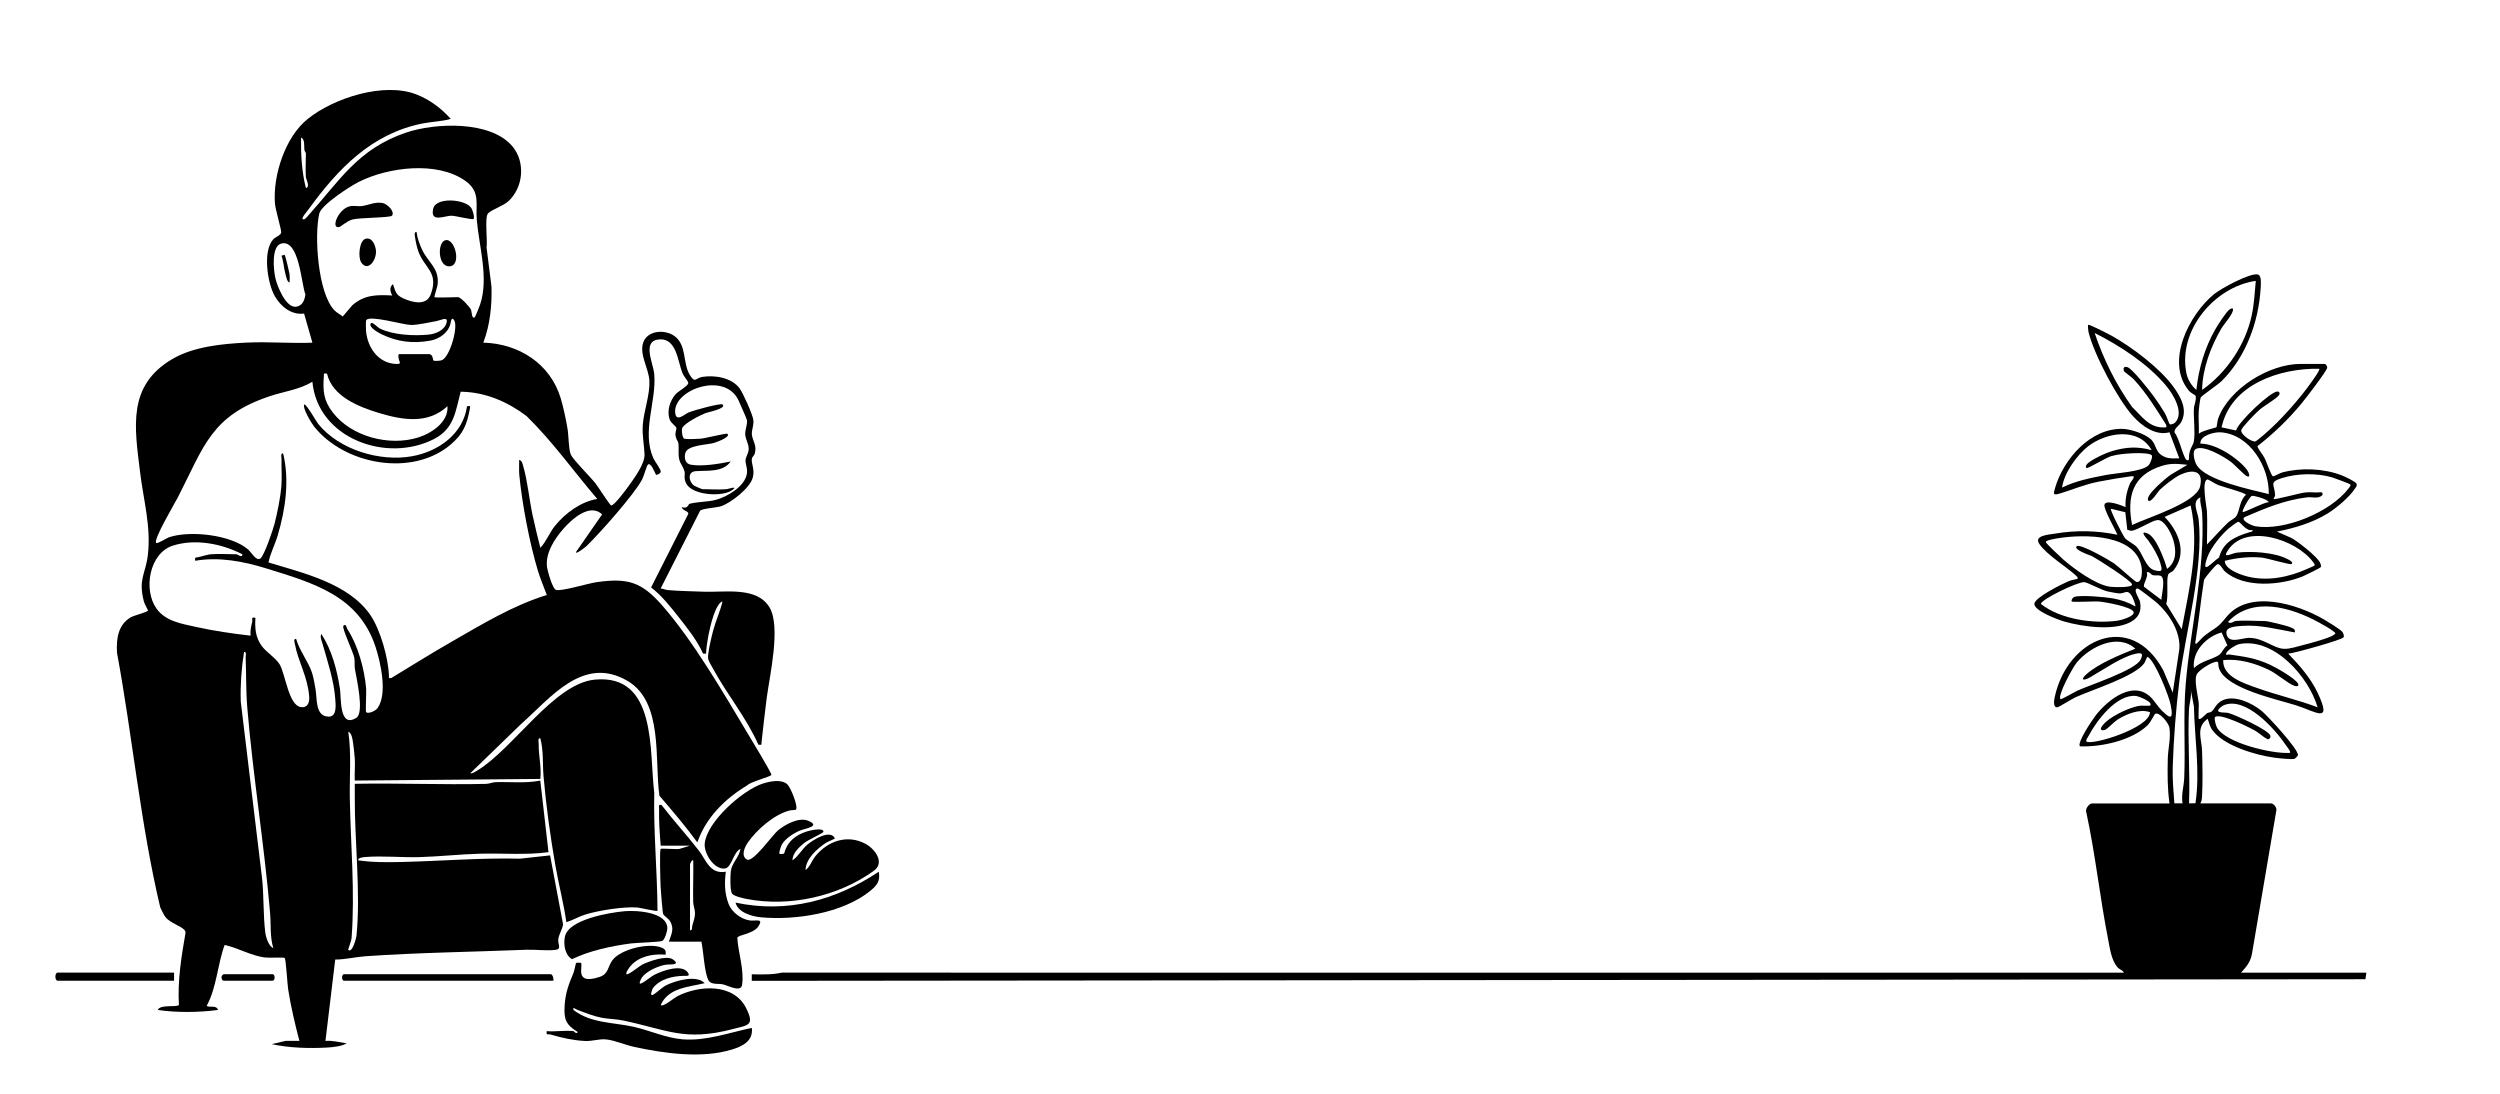 <?xml version="1.0" encoding="UTF-8"?>
<svg id="Ebene_1" xmlns="http://www.w3.org/2000/svg" version="1.1" viewBox="0 0 1536 672">
  <!-- Generator: Adobe Illustrator 30.0.0, SVG Export Plug-In . SVG Version: 2.1.1 Build 114)  -->
  <path d="M446.44,300.56c.79-.07,7.35-2.36,3.51.51-5.97,4.45-24.33,3.28-28.21-3.79-1.98-3.6-.59-5.58-1.22-7.73-1.49-5.04-3.82-4.62-3.59-12.49s-.85-4.51-1.83-9.2c-.46-2.18.61-3.69.49-4.84-.11-1.08-3.46-3.13-4.2-5.39-1.73-5.28.19-11.35,3.7-15.41,1.72-1.99,8.04-5.26,7.77-6.99-.23-1.41-2.64-3.83-3.42-5.65-2.99-7.01-3.57-21.54-13.98-21.08-11.52.51-4.03,14.51-3.47,21.53,1.35,16.95-7.86,35.07-.55,51.55.86,1.95,4.83,6.85,4.5,8.44-.19.87-2.52,2.14-2.97,1.55-.26-.33-3.19-8.18-5-6-.73.88-2.41,7.03-3.47,9.04-4.81,9.18-26.06,33.07-34.12,40.88-.74.71-7.1,5.67-6.42,3.58l15.97-23.01c-7.49-7.26-18.8,3.05-23.96,9.02s-10.81,14.49-9.93,22.9c.27,2.57,3.36,13.74,5.56,14.45,3.25,1.06,19.83-4.04,24.96-4.76,19.31-2.73,27.71-.09,40.38,14.41,19.29,22.07,37.6,53.78,52.82,79.18,1.91,3.19,14.19,23.38,14.18,24.81,0,.98-12.89,4.28-14.66,6.32-13.62,8.17-25.58,19.83-30.82,35.18-7.28-9.97-15.29-19.32-23.32-28.68-3.08-21.81,2.54-57.51-19.5-70.5-27.33-16.1-47.42,10.49-65.7,26.66l-30.98,30.01c1.01.53,3.38-1.11,4.32-1.68,22.19-13.39,47.01-53.42,72.18-55.82,38.48-3.66,33.34,44.5,36.52,69.5-.52,24.29,1.87,48.31,1.99,72.51-.56.6-10.42-1.86-12.49-2.01-8.36-.62-23.62,1.79-31.73,4.29-4.29,1.32-7.61,3.49-11.78,4.72-1.64-11.61-4.71-23.15-6.73-34.77-3.14-18.02-5.69-36.55-7.28-54.72-.68-7.73.12-15.66-2-23.51-1.73-.24-.97,2.29-.99,3.49-.14,7.17,1.81,14.24,1,21.51l-114.01,1c-.22-4.46.31-9.06.02-13.52-.18-2.72-.69-7.21-1.1-9.9-.3-1.99-.77-5.82-2.9-6.59,2.02,13.56.68,27.74.95,41.55.53,27.74,3.2,57.21,1.09,85-.19,2.48-2.31,7.18-2.04,7.45,2.35,2.39,4.88-7.1,5.02-8.48,2.71-26.54-1.24-59.12-1.03-86v-7.52c26.82-.51,53.74.68,80.56.05,2.18-.05,4.04-1,5.94-1.06,9.17-.28,18.49.85,27.48-.97l5.04,43.99c-14.09,1.89-28.36.53-42.55.95-12.14.36-24.77,1.76-36.91,2.09-10.73.3-22.55-.91-33.07-.07-1.15.09-4.47.34-4.48,2.01,8.71,1.33,17.69,1.25,26.54,1.05,24.25-.55,48.59-2.62,72.96-2.04l18.49-2.02,7.98,42.4c-.44,3.01-2.66,6.29-2.96,9.19-.32,3.16,2.21,5.86-1.51,6.42-5.07.78-12.5-.25-18.03-.03-32.54,1.32-66.66,1.72-99,4-5.95.42-12.43,2.04-18.49,2.01l-6.01,50c4.4-.34,8.7.82,13,1.49-2.73,1.78-8.21,2.35-11.45,2.55-11.11.68-23.75.32-34.54-2.06l8.48-2h8.51c-2.68-10.22-5.26-21.15-6.9-31.59-.48-3.05-1.35-18.4-2.13-19.37-.38-.48-9.76.04-12.22-.28-8.59-1.12-16.48-5.92-24.68-7.7-4.49,12.17-4.75,25.84-11.06,37.45,2.07,1.28,5.91-.8,6.99,2.49-11.91,1.54-25.13,1.73-37,0,1.4-3.57,11.09-1.51,12.97-3.02-.89-15.04,1.52-29.72,4.07-44.46-.01-.89-.41-1.44-1.03-2.03-2.18-2.1-8.35-4.13-11.04-7.22-1.33-1.52-2.45-4.42-3.47-6.27-12.17-51.37-16.96-104.47-26.56-156.44-.52-8.3.56-17.16,8.34-21.75,2.18-1.29,10.64-3.27,10.69-4.29.01-.3-2.07-3.78-2.51-5.47-3.62-13.92,1.08-16.96,2.44-28.62,2.03-17.43-2.72-33.72-4.81-51.01-3.31-27.38-7.94-52.9,19.59-69.21,13.19-7.81,30.67-9.48,45.76-10.24,13.3-.67,27.19.6,40.54.04l-5.1-17.89c-7.71,1.06-14.24-4.23-17.93-10.57-4.59-7.92-7.65-27.8-1-35.06,1.23-1.35,4.54-2.42,4.86-4.09.28-1.47-3.55-14.16-3.84-17.88-1.32-17.3,6.29-40.82,20.09-51.93,16.17-13.03,47.08-22.87,66.91-15.07,8.15,3.21,15.19,8.48,21.01,14.99-5.62,1.65-11.43,1.65-17.2,2.8-31.53,6.25-52.13,27.96-70.19,52.81-.73,1.01-4.36,5.13-3.6,5.89,1.03,1.03,2.77-1.36,3.42-2.08,19.37-21.49,30.41-40.87,60.04-50.96,18.01-6.14,52.25-7.54,65.53,8.55,7.99,9.69,6.62,24.93-2.47,33.5-3.11,2.93-10.06,5.09-12.53,7.47-2.34,2.25-.28,16.9-.99,21.03l3.02,23.98c.35,11.64-.86,23.59-5.01,34.5,21.69.57,41.05,12.82,47.5,34,1.77,5.82,3.16,12.75,4.22,18.78.76,4.31.63,12.67,2.03,15.97,1.31,3.08,12.16,13.88,15.22,17.78,1.58,2.01,8.74,13.29,9.55,13.48,1.78.43,9.8-10.55,11.3-12.67,3.35-4.73,9.47-13.01,9.23-18.8-.24-5.93-1.54-11.51-1.07-18.04.63-8.62,4.5-18.57,4.06-27.03-.41-7.8-6.41-16.31-3.74-23.67s13.25-8.15,19.2-3.8c7.55,5.53,4.96,16.44,9.29,23.71,3.38,5.67,3.63,1.97,7.74,1.33,7.72-1.2,17.95.41,22.91,7.02,2.07,2.76,8.17,16.32,8.47,19.55.34,3.54-1.15,6.05-.91,8.79.34,3.89,3.3,6.7,1.76,11.87-.31,1.06-1.66,1.86-1.8,3.26-.31,3.19,1.96,6.34.56,11.51-1.71,6.29-13.39,15.48-19.52,17.48-2.9.95-11.41,1.32-12.79,2.72l-24.23,47.76c1.53.21,2.9.89,4.47,1.03,6.81.61,15.11.71,22.01.99,12.85.51,32.61-3.36,40.37,9.63,7.13,11.92.08,41.94-1.76,55.96-1.17,8.92-2.08,17.96-3.13,26.89-.21,1.8.49,1.67-1.95,1.51-7.34-16.59-19.24-30.81-27.83-46.68-.87-1.6-2.7-4.5-3.02-6.04-.58-2.78,2.17-13.99,3.1-17.5,1.61-6.07,4.29-11.69,5.72-17.77-1.25.28-2.17,1.63-2.83,2.66-3.73,5.77-6.69,20.78-7.19,27.82-.13,1.9.36,1.64-1.96,1.52-3.46-7.86-9.63-15.67-15.03-22.48-5.21-6.56-10.21-12.98-16.87-18.15l22.78-45.04c.64-2-3.47-1.77-3.89-4.33,3.55,1.43,4.03-1.8,4.69-1.98,4.8-1.35,11.08-1.06,16.35-2.49,6.94-1.88,17.77-8.28,18.92-16.08.5-3.4-.84-5.54-.84-7.98,0-2.11,1.84-4.4,1.94-7,.13-3.37-1.93-5.87-2.11-9s1.43-5.87,1.05-8.92c-.08-.65-4.39-10.38-5.11-11.95-8.46-18.45-41.05-6.5-38.92,7.88.8,5.4,5.7.42,8.34-.69s19.49-5.81,20.69-4.8c2.83,2.38-9.32,4.85-10.27,5.22-3.22,1.26-13.66,6.4-14.57,9.47-.42,1.42.14,6.15,1.48,6.36,2.32.36,7.34.15,9.88-.04,2.89-.22,15.86-3.56,16.48-3.01,2.35,2.08-7.65,5.47-8.75,5.75-4.02,1.02-15.66,1.25-17.07,5.93-.92,3.05-.16,6.73,3.34,7.31,7.34,1.22,17.21-.54,24.49-1.98-4.82,6.84-14.34,5.38-21.55,5.95-5.42.43-4.05,6.86-.84,8.94.53.35,4.63,2.11,4.89,2.11,4.77,0,10.39.44,15,0ZM187.94,109.06c-.34-4.78,0-10.13,0-15,0-.24-.81-1.12-.93-2.07-.27-2.11.47-6.59-2.06-7.43-.11,10.44.43,20.91,3,30.99,2.84-.63.05-5.63,0-6.5ZM266.94,182.56c.52.5,12.31,0,14.5,0,1.6,0,7.35,6.11,8.05,7.96.26.68.5,6.63,2.44,4.04.29-.38,2.7-6.41,3.05-7.46,5.41-16.27-.6-35.37-2.05-52.03-.84-9.63,2.48-17.2-7.04-23.96-17.28-12.27-47.18-8.48-65.32.57-5.38,2.68-23.16,14.14-24.42,19.58-3.16,13.67-.84,48.79,9.26,59.34,1.49,1.55,3.52,2.48,5.14,3.87l5.9-6.91c7.43-6.5,15.05-6.55,24.5-6.01-1.18-2.35-1.93-5.03.5-6.99,1.53,4.55,1.71,6.65,6.26,8.72,5.76,2.64,14.31,4.78,16.98-2.49,5.06-13.82-4.16-16.05-7.78-26.69-.78-2.31-1.54-5.73-1.86-8.15-.14-1.08-.86-3.64.9-3.4.4,3.53,1.7,7.13,3.15,10.35,3.87,8.58,10.97,11.75,9.76,22.06-.16,1.34-2.22,7.29-1.9,7.59ZM172.63,149.7c-5.97,1.73-4.56,16.28-3.45,21.12s6.47,18.79,13.03,17.6c3.73-.67,5.01-4.19,5.43-7.55-2.55-6.33-3.75-34.43-15.01-31.17ZM244.94,217.56h18.5c2.91,0,2.32,3.92,3.03,4.05,1.14.22,3.63.09,4.78-.24,5.03-1.46,10.64-20.92,7.67-24.81-1.34-1.75-1.76.17-1.98,1.48-1.03,6.09-6.84,10.27-12.73,11.29-10.63,1.84-19.87.77-29.65-3.9-1.34-.64-8.81-4.55-6.62-6.87.9-.96,4.05,2.59,5.28,3.21,8.15,4.08,21.2,4.73,30.23,3.8,4.53-.46,10.29-2.95,11.05-7.97.49-3.22-4.11-.7-6.35-.32-4.44.75-11.59,2.47-15.73,2.37-4.98-.13-25.17-6.17-27.38-2.97-.37.53-.25,5.18-.16,6.43.75,10.21,7.5,20.17,18.51,20.49,4.71.14.57-1.67,1.53-6.04ZM200.93,229.56c-2.33-.11-1.82-.37-1.96,1.52-.65,8.95-.27,14.87,5.54,22.4,11.43,14.81,34.55,20.81,52.22,15.38,8.35-2.57,18.95-9.52,18.19-19.3-11.84,11.13-27.43,8.59-41.76,4.27-12.65-3.81-28.99-10.17-32.24-24.27ZM283.04,240.67c-3.23,12.27-3.98,22.69-16.41,29.08-29.06,14.94-71.43-.32-74.7-35.19-7.91,4.77-17.14,5.9-25.76,8.73-36.48,11.99-40.78,30.89-56.83,62.17-1.83,3.56-15.27,26.11-13.39,28.1.73.77,6.49-3.02,7.98-3.51,12.82-4.24,37.86-1.57,48.5,7.53,1.84,1.57,4.96,7.38,7.54,5.56,2.39-1.69,7.75-17.67,8.71-21.35,1.65-6.38,3.66-16.34,4.18-22.82.44-5.5-.01-11.34.1-16.91.02-1.2-.74-3.73.99-3.49,4,16.43,1.47,34.15-3.27,50.22-1.69,5.72-4.58,11.06-5.72,16.77,21.26,6.49,49.02,12.8,62.43,32.08,6.25,8.99,11.19,26.55,11.57,37.44.05,1.53-.37,1.69,1.49,1.47,12.22-7.43,24.43-15.05,36.83-22.17,18.84-10.82,37.88-22.42,58.69-28.82-1.88-4.99-3.95-9.86-5.51-14.99-5.11-16.86-9.68-41.06-11.39-58.61-.31-3.12-.01-6.28-.09-9.4,1.81.41,2.08,2.48,2.52,3.97,2.65,8.97,3.7,20.72,5.77,30.23,1.44,6.62,3.06,13.24,4.71,19.8,3.66-3.76,5.57-9.25,9-13.49,6.35-7.82,15.88-14.86,25.99-16.52-14.52-16.96-27.51-35.38-43.51-50.98-11.75-8.84-25.45-14.74-40.38-14.9ZM129.44,340.56c4.9-.46,10.92,0,16,0,.46,0,3.44,2.55,3.5,0-12.61-6.52-28.94-9.74-42.79-5.31-14.35,4.59-18.28,26.96-10.03,38.63,5.58,7.9,15.82,9.42,24.63,11.37,10.9,2.42,22.18,4.04,33.2,5.3-.31-2.93.38-5.72,1-8.54.38-1.73-1.04-2.94,1.99-2.46-.43,6.41.04,12.23,4,17.5,2.77,3.69,8.61,7.33,10.87,11.13,3.54,5.98,5.49,24.92,12.86,26.22,4.27.75,5.58-2.64,5.31-6.35-.91-12.41-6.87-21.63-8.78-32.26-.19-1.07-1.07-3.47.75-3.25,1.99,7.18,7.46,13.83,9.74,20.76.98,2.96,1.54,6.72,2.14,9.86,1.12,5.81-.36,16.75,7.8,17.14,5.56.27,4.64-7.2,4.33-11.27-.84-11.09-4.74-22.68-7.72-33.28-.48-1.7-1.81-4.68-.79-6.21,6.48,9.85,9.59,22.02,11.41,33.59.88,5.59-.59,24.58,10.09,17.89,5.01-3.14.06-24.37-.9-30.08-.35-2.13.03-4.36-.34-6.66-.58-3.54-7.81-18.49-6.75-19.75,1.62-1.92,2.13,1.51,2.45,2,6.54,9.8,10.54,24.73,11.55,36.49.21,2.44-.49,13.97,0,14.51,1.14,1.27,5.72-.65,7.02-2.48,6.23-8.75,1.9-28.13-1.29-37.76-10.37-31.31-38.08-39.07-66.97-48.03-14.09-4.37-29.06-7.24-43.77-4.73-.43-2.6.39-1.79,2.18-2.27s5.91-1.59,7.32-1.73ZM167.93,582.56c-2.17-7.19-1.38-14.39-1.98-21.51-3.57-42.12-10.46-83.97-14-126-.91-10.77-.59-20.32-1.02-30.99-.05-1.22.76-3.72-.99-3.49-1.62,10.09-2.33,20.27-2.02,30.51l13.03,107.97c1.25,10.97.67,23.15,2.05,33.95.37,2.87,2.09,8.34,4.93,9.57Z"/>
  <path d="M1332.94,493.56c-1.31-9.04-1.27-18.37-1.05-27.55.15-6,1.96-12.44,1-18.91-.42-2.84-6.32-10.15-8.86-8.45-.35.23-2.69,5.15-4.55,6.95-9.73,9.4-28.38,13.42-41.54,12.96-2.14-1.97,7.71-16.5,9.58-18.92,7.77-10.1,24.56-23.19,35.43-9.58,3.03,3.79,3.85,5.55,7.99,9.01,4.39,3.68,3.51-1.62,2.78-5.78-.93-5.31-9.77-27.66-14.28-29.72-.39-.18-1.36,3.02-2.04,3.96-5.91,8.17-31.92,16.21-42.15,20.85-2.17.98-10.19,5.97-10.9,6.12-3.12.68-2.35-4.17-1.97-5.99,7.56-36.02,46.78-53.76,66.75-16.64l5.8,13.69,4.02-26.48c1.05-10.56-5.93-21.63-13.52-28.5-1.35-1.22-11.24-8.97-11.99-9-3.44-.15,1.08,6.75,1.29,7.69,1.04,4.79.14,8.81-3.84,11.74-9.87,7.27-31.5,4.06-42.71.82-3.81-1.1-18.28-6.5-18.28-10.77,0-3.87,17.24-12.38,21.06-13.99s7.66-.6,4.47-3.5c-6.12-5.56-18.09-12.81-22.53-19.47-3.44-5.16,5.98-5.62,9.82-6.27,12.61-2.16,25.75-1.9,38.23.72-1.36-3.38-8.53-15.65-7.97-18.43.71-3.56,10.93.54,12.97,1.44-.31-5,.84-10.12,2.8-14.7.48-1.14,4.33-4.78.73-4.28-6.27.87-13.52,2.07-19.73,3.28-9.19,1.79-15.34,4.66-23.77,7.23-4.63,1.41-4.51.69-3.33-3.33,5.18-17.75,21.92-37.02,41.83-36.25,4.78.18,13.25,3.02,16.83,6.2,4.05,3.59,2.36,8.42,8.92,11.08,2.92,1.18,5.64.78,8.72.77l-6.03-15.99c-8.42,2.39-17.02-3.92-22.49-9.98-9.38-10.41-24.04-38.18-27.27-51.73-.22-.92-.47-4-.21-4.28.55-.59,13.02,5.89,14.68,6.82,12.31,6.9,29.52,19.86,37.74,31.26,4.53,6.27,8.85,14.03,4.78,21.63-1.34,2.5-4.59,3.85-4.08,6.57,2.65,2.59,5.41,15.67,7.38,16.72s1.36-1.63,1.46-2.51c.61-5.1,2.54-6.29,3.01-9,.94-5.48-.27-13.96.01-19.99.11-2.44,1.68-5.23,1.05-7.83-.14-.58-2.96-1.81-4.06-3.14-14.88-17.76.14-47,15.53-59.51,4.19-3.41,22.31-13.26,26.87-11.94,2.33.67,1.76,6.19,1.63,8.44-1.23,20.76-9.12,42.21-23.97,57.02-2.03,2.03-12.59,9.23-12.88,10.12-.38,1.17-1.05,6.26-1.17,7.83-.36,4.7.28,9.76.02,14.51,1.49-1.94,10.48-3.69,10.86-4.13.18-.21.56-3.98,1.08-5.42,6.72-18.29,31.31-33.45,50.54-33.45h15c.39,0,1.56,1.34,1.4,2.38-.33,2.14-13.46,19.16-15.91,22.11-8.01,9.67-17.09,18.35-26.98,26.07,1.02,2.72,3.17,4.8,4.51,7.43,1.07,2.11,4.05,10.79,5.03,11,.88.19,4.06-1.86,5.64-2.29,11.44-3.08,25.72-2.53,36.79,1.81,1.63.64,8.61,3.89,8.96,5.09.43,1.47-.31,1.94-.93,2.93-3.21,5.13-11.49,12.05-16.71,15.28-9.39,5.8-20.52,9.1-31.31,11.2l8.69,3.8c3.89,1.96,16.18,11.66,17.79,15.22.38.85.97,2.09.43,2.88-.35.51-9.43,4.97-10.92,5.58-13.59,5.6-36.22,7.45-47.94-3.04-1.41-1.26-2.89-4.79-4.51-4.42-1.08.25-7.77,8.27-8.31,9.71-1.97,12.56-3.17,25.21-5.24,37.77-.1.59-.27,1.64.5,1.5,1.92-1.72,3.51-3.86,5.58-5.42,6.91-5.21,7.11-3.88,12.92-11.08,13.88-17.23,43.61-7.96,59.69,1.33,2.24,1.3,10.14,6.12,11.38,7.61.75.9,1.49,2.67.9,3.52-1.15,1.66-29.65,9.61-33.97,10.05,7.07,7.34,13.79,14.96,18.19,24.3,9.05,19.2-1.27,11.24-13.42,7.42s-43.12-10.3-47.3-22.71c-1.06-3.16.85-5.09-3.52-3.56-2.88,1.01-8.36,4.45-10,6.99-2.13,3.3.68,13.58,1.06,18.04.15,1.78-.33,9.14,0,9.51.92,1.06,4.16-2.72,5.11-3.43.64-.47,1.93-.34,2.6-.85,2.13-1.62,2.97-5.42,7.27-7.22,7.39-3.11,17.54,1.78,23.5,6.52,3.74,2.97,23.14,24.04,22.45,27.36-.11.54-1.38,1.84-1.94,2.13-1.42.72-10.01-.28-12.4-.6-11.44-1.52-31.11-7.27-38.14-16.86-1.78-2.42-1.96-4.41-2.95-7.04-7.42,5.19-3.68,12.46-3.46,19.45.28,8.81.47,19.36,0,28.1-.09,1.73-.2,2.91-1.05,4.45h43.5c1.5,0,3.61,2.56,3.2,4.29l-14.95,87.96c-.91,5.19-3.4,8.03-6.75,11.75h77l-.56,4.01-991.45.99v-3.99c6.2,0,12.38.37,18.46-1.05l824.54.04c-.54-1.63-2.59-1.77-4.02-3.47-3.72-4.43-4.59-11.73-5.69-17.31-5.04-25.76-7.79-52.05-13.34-77.73-.93-2.12,1.82-5.48,3.55-5.48h47.5ZM1385.94,172.56c-25.53,3.72-48.11,30.7-42.55,57.06.77,3.66,3.19,7.53,6.06,9.94,1.38-13.13,5.13-25.86,11.68-37.31,1.48-2.58,6.73-10.85,8.8-12.2.85-.56,1.94-.98,2.02.02.22,2.82-5.39,8.75-7.18,11.82-6.53,11.17-11.56,24.67-11.81,37.68,15.02-10.45,26.73-27.93,30.53-45.96,1.44-6.84,1.84-14.08,2.46-21.04ZM1332.98,260.54c.49.56,2.58-.03,3.47-.97,5.75-6.03-1.35-17.5-5.52-22.49-11.36-13.61-28.3-24.56-43.98-32.51,5.44,16.2,13.08,31.57,23.01,45.49,5.83,5.53,10.45,12.84,19.48,12.53,1.54-.05,1.72.34,1.49-1.51-6.09-9.7-12.16-19.6-19.96-28.04-1.25-1.35-5.83-4.55-6-5-.75-2.02.17-3.23,2.35-2.36,3.13,1.26,13.53,14.5,16.03,17.97,2.28,3.18,4.79,6.86,6.77,10.23.87,1.47,2.55,6.3,2.86,6.66ZM1424.94,226.57c-24.13-.47-54.32,9.55-60,35.99l8.9,1.93c1.34-5.32,21.86-24.61,25.59-23.93,1.15.21,1.65,1.28.54,2.52-2.36,2.61-8.84,6.11-12.04,8.96-2.1,1.87-10.26,10.18-10.87,12.18-.77,2.52,6.84,7.91,8.86,6.89.79-.4,4.03-3.16,5.05-4.02,9.98-8.46,22.36-22.42,29.8-33.2.74-1.07,4.88-6.69,4.17-7.32ZM1393.93,303.56c.42-16.66-11.73-36.79-29.63-37.95-3.78-.24-12.89,1.98-12.37,6.95,9.42-.07,22.84,8.73,28.53,15.97,1.2,1.52,2.64,5.26-.02,4.03-1.7-.78-7.67-7.27-10.02-8.98-4.08-2.98-16.9-10.66-21.55-7.57-2.14,1.42-.56,7.45.63,9.49,5.72,9.84,33.62,15.33,44.43,18.06ZM1321.94,276.56c-7.89-14.17-27.62-11.08-38.92-2.41-6.98,5.35-14.99,16.69-16.07,25.42,8.38-4.17,17.66-5.93,26.79-7.71,6.4-1.25,21.78-1.93,26.17-5.83,1.3-1.16,2.96-5.68,2.01-6.43-2.78-2.19-19.74-.99-23.97.47-2.53.09-15.33,8.18-16,7.5-.97-.99.03-2.35,1.23-3.27,3.67-2.82,10.29-5.93,14.75-7.23,8.37-2.45,15.55-2.89,24.01-.5ZM1343.94,285.57c-5.97-.57-9.93-1.15-15.8.69-18,5.64-21.51,18.84-18.19,36.3,8.98-4.36,39.47-13.56,41.79-23.7s-4.86-10.58-12.17-7.18c-3.51,1.63-9.82,6.58-12.67,9.33-.95.92-5.39,8.21-6.95,6.54-2.62-2.8,11.4-14.3,13.67-15.83l10.33-6.16ZM1443.94,297.57c-.46-.39-9.8-3.92-11.19-4.31-9.58-2.74-21.56-2.46-31.04.57-7.87,2.51-4.16,4-3.89,10.27.04,1-1.15,2.21-.87,2.46.74.66,16.17-3.71,19.49-4,2.17-.19,4.81-.09,7.02.01,1.55.07,3.96-.95,3.49,1.49-2.34,2.75-6.38,1.11-9.5,1.5-13.95,1.73-25.21,6.53-37.89,11.95-4.02,1.72,3.83,5.45,6.12,5.83,17.99,3,46.26-8.72,57.28-23.26.46-.6,1.67-1.93.99-2.5ZM1355.94,334.56c4.37-4.45,8.44-9.2,12.97-13.52,1.47-1.4,3.99-2.33,5.07-3.93,2.1-3.1,2.07-9.92,5.93-13.06-.01-1.19-14.45-5.02-16.97-6-1.44-.56-6.15-3.48-6.51-3.47-4.12.11-.59,17.21-.48,19.47.33,6.78.02,13.76,0,20.51ZM1393.94,308.56c-.54-1.88-9.41-4.19-10.36-3.91-1.36.4-6.36,9.2-5.64,9.92.62.61,13.39-6.22,16-6ZM1340.94,493.57c-.87-5.26.84-10.55,1.04-15.46.81-19.37-.69-38.76.94-58.06,2.91-34.4,12.05-70.56,10.06-105.04-.18-3.18-1.56-6.18-1.05-9.45-5.66,2.58-1.58,8.92-1.09,13.6,3.16,30.25-7.99,68.18-11.8,99-2.16,17.4-3.54,35.46-4.11,52.89-.25,7.62.45,14.96,1.01,22.52h5.01ZM1345.93,310.56l-15.99,7.01c8.55,8.84,14.21,22.16,5.43,32.92-.87,1.07-2.83,1.33-3.29,2.71-1.2,3.54.34,13.24-1.14,17.85l9.51,15.51c4.61-24.86,11.14-50.81,5.49-76ZM1305.79,314.71l-8.86-2.14c-.76.65,7.72,16.99,8.55,17.95,1.54,1.77,5.5,3.67,7.14,5.36,3.92,4.06,5.64,12.96,11.04,14.46s4.83-.3,3.58-4.58-4.62-9.9-7.31-13.68c-.52-.73-6.1-6.49-.61-4.39s10.64,16.5,12.12,21.87c5.88-4.51,5.75-11.22,3.81-17.81-1.11-3.76-5.32-12.56-9.74-12.22-3.32.26-11.48,5.75-15.51,6.55-1.09.21-1.98-.42-3-.59l-1.21-10.78ZM1383.93,325.57c-3.7,1.25-7.12-4.63-8.61-4.96-.71-.16-4.91,3.16-5.87,3.96-4.6,3.8-11.28,12.15-13.24,17.76-4.09,11.72,2.39,3.56,7.18.18,2.61-9.6,9.79-12.75,18.54-15.47.96-.3,2.28-.16,2-1.48ZM1275.94,335.57c2.02-1.75,19.96,8.51,22.93,10.57,2.38,1.65,12.82,11.18,13.69,11.37,3.53.77,3.62-6.03,3.31-8.37-2.8-21.3-35.63-20.99-51.32-18.46-1.35.22-7.67,1.15-7.59,2.4.05.74,9.06,9.23,10.5,10.49,6.77,5.91,20.18,15.78,29.06,16.94,1.95.25,13.49.72,13.42-1.43s-21.22-15.59-24.61-17.38c-.66-.35-11.86-3.96-9.37-6.12ZM1421.94,347.55c.68-.58-.53-1.9-.99-2.5-10.35-13.65-41.06-23.71-52.06-7.04-3.77,5.71,1.95,1.97,5.53,1.53,8.77-1.07,23.2-.19,31.06,3.98.75.4,3.92,1.81,2.45,3.04-.75.63-15.44-3.74-18.49-4-7.61-.66-15.18.19-22.51,2.01-.17,4.06,5.95,6.91,9.31,8.19,12.07,4.6,25.15,3.02,36.96-1.43,1.23-.47,8.37-3.47,8.73-3.78ZM1327.93,368.56c.12-3.25,2.94-13.78-.63-14.86-1.35-.41-3.13.1-4.66-.34-1.38-.4-1.85-2.28-3.7-1.8,1.27,2.96-2.52,7.21-1.58,9l10.57,7.99ZM1311.93,372.56c.44-.49-1.55-5.42-2.13-6.36-2.7-4.45-4.03-1.63-7.37-1.59-1.41.02-6.08-.91-7.75-1.29-3.88-.89-12.18-5.62-14.21-5.66-4.19-.08-26.55,10.64-26.52,13.41,11.84,9.46,32.41,12.35,47.23,10.25,1.86-.26,10.39-2.57,9.75-5.24-.77-3.25-18.05-6.27-21.49-6.52-2.68-.19-15.89.56-16.51,0s.42-2.46,1.65-2.85c3.98-1.24,18.97.09,23.74.96s9.39,2.45,13.6,4.89ZM1373.44,381.56c5.49-.53,12.31,0,18,0,1.96,0,14.01,2.94,16.06,3.94,1.47.71,2.83.93,2.43,3.06-10.75-1.86-21.44-4.86-32.51-4.01-3.35.26-9.99.46-9.53,4.49.8,7.02,9.61,2.89,13.72,2.86,9.08-.07,15.23,6.55,21.81,6.74,3.67.11,8.11-1.47,11.73-2.36s16.49-4.36,18.78-6.22c1.33-1.08,1.11-.96-.04-1.97-1.9-1.67-6.83-4.38-9.28-5.72-16.83-9.18-40.75-16.31-55.68-.32,1.12,1.72,3.72-.43,4.5-.5ZM1364.93,388.56c-9.43,2.64-18.19,11.69-16.98,22,3.88-4.23,11.41-5.46,15.39-8.11,1.88-1.25,2.9-4.61,5.17-5.89l-3.57-8ZM1311.94,398.56c-10.65-9.81-27.95-1.22-35.99,8.52-2.41,2.92-11.93,20.2-10.01,22.49.37.44,9.02-4.61,10.31-5.19,7.86-3.55,35.82-12.67,38.92-19.08,1.95-4.03.56-4.49-3.52-3.52-8.53,2.01-19.83,10.02-27.59,14.41-4.36,2.47-6.01,1.39-2.05-2.05,7.55-6.59,20.62-11.88,29.93-15.58ZM1423.93,434.56c-5.38-18.65-26.92-43.26-48.29-38.79-2.03.42-6.79,3.48-7.7,5.3-1.04,2.09,1.11.94,1.45.99,9.81,1.47,15.96,2.11,25.23,6.31,3.7,1.68,15.71,8.47,17.31,11.69.83,1.66-.98,1.8-2.31,1.31-4.12-1.51-10.71-7.54-16-10-8.64-4.03-18.06-6.74-27.68-5.81-.49,10.14,12.51,14.15,20.48,17.02,12.31,4.44,25.27,7.34,37.52,11.98ZM1348.89,493.53c2.96-19.76-.55-39.62-.94-59.47l-2-10.49c.77,4.31-.87,8.42-1.05,12.45-.88,18.92.75,38.56.05,57.55l3.95-.04ZM1320.94,433.56c2.39-2.14-6.9-5.78-8.59-5.96-11.93-1.25-24.29,15.26-29.2,24.67-.38.74-1.9,2.63-1.2,3.29,2.79,2.67,38.88-8.11,39-17.99-6.23-2.27-14.53,1.13-19.93,4.56-2.07,1.32-6.29,5.77-7.69,6.31-1.26.49-3.21.27-2.38-1.37,2.97-5.89,17.13-12.52,23.58-13.42,1.48-.21,6.17.12,6.41-.09ZM1406.94,462.56c.78-.72-1.99-3.98-2.6-4.89-6.67-9.9-24.74-30.05-38.14-24.34-.88.38-2.87,1.96-3.25,2.75-1.06,2.15,4.52,1.54,6.05,1.94,4.19,1.09,25.22,10.63,25.94,14.06.23,1.1-.82,2.6-1.98,2-2.42-1.26-5.12-3.86-7.7-5.32-3.55-2.01-21.49-10.88-24.31-8.19-.75.71.42,5.06,1.13,6.37,5.21,9.59,34.23,16.42,44.86,15.63Z"/>
  <path d="M352.44,633.56c.28.03,1.67,2.18,2.5.5-7.25-4.52-8.51-7.57-8.04-16.05.44-8,2.57-13.39,5.53-20.46.49-1.17,1.27-5.76,1.57-5.96.23-.15,2.84-.15,2.94-.04,1.62,1.86-4.53,13.78,11.25,8.75,5.72-1.82,5.13-6.15,7.9-10.1,4.9-7.01,22.88-11.3,30.6-7.89,2.07.91,2.59,1.96,2.25,4.24-7.62-.65-16.3.88-21.53,6.97-.69.81-3.29,4.17-2.47,5.03s7.95-5.04,9.62-5.87c4.18-2.08,15.1-6,18.93-3.18,5.19,3.83-2.23,2.78-4.83,3.28-4.65.9-11.37,3.9-14.25,7.74-4.79,8.59,4.03.3,7.49-1.51,4.81-2.52,17.66-7.3,21.04-.95,1,1.88-1.46,1.48-2.49,1.49-6.96.09-14.92,1.84-19.37,7.64-3.91,9.5,4.3.07,8.17-1.83,5.73-2.81,18.64-6.63,23.69-1.3-9.87,2.44-22.25,2.7-27,13.49,1.54,1.3,8.26-4.45,10.1-5.4,13.46-6.9,34.74-8.24,42.44,7.36,5.25,10.63,1.33,10.25-8.31,12.77-29.46,7.71-40.22.44-67.19-5.27-4.38-.93-9.17-.9-13.3-1.7-5.15-1.01-10.2-3.05-15.08-4.92-.73-.28-3.17-2.19-2.18.17,10.46,8.16,24.35,7.53,36.73,10.27,9.91,2.19,20.01,6.93,30.27,7.73,14.52,1.14,28.51-4.13,42.51-7.01.96,8.01-5.64,11.27-12.21,13.28-18.56,5.68-41.31,2.42-59.98-1.59-5.48-1.18-12.13-4.1-17.4-4.63-4.16-.42-8.3,1.2-12.95.97-7.22-.36-14.2-1.94-21.08-3.96-1.65-.48-2.85.9-2.37-2.08,5.25.46,11.38-.63,16.5,0Z"/>
  <path d="M483.68,481.83c2.03,1.78,7.15,14.21,5.23,15.71-.16.12-2.86.18-4,.48-9.32,2.46-19.98,11.74-25.42,19.6-1.96,2.83-4.48,8.26-.56,10.5,3.65,2.1,16.04-15.52,19.09-17.97,4.58-3.69,12.91-8.29,18.66-5.82,7.89,3.39-1.95,4.59-5.42,6.06-3.61,1.53-8.73,4.85-10.75,8.25-.62,1.04-2.15,5.35-1.56,5.93.11.11,2.68.54,3-.66,1.8-6.87,7-10.94,13.76-13.06,1.62-.51,10.31-2.69,10.22.23-.02.69-9.61,4.99-12.01,6.98-2.96,2.46-7.21,6.42-6.97,10.52,3.68-2.53,5.57-6.61,8.97-9.52s14.24-9.86,17.02-3.98c.14.29-4.37,2.04-5.33,2.66-5.39,3.46-12.73,10.05-12.66,16.83,2.74-2.07,3.8-5.75,6.01-8.49,7.56-9.36,19.6-13.58,30.68-7.7,5.89,3.12,12.27,11.56,5.25,16.63-21.81,15.76-51.71,22.43-78.2,17.31-2.18-.42-7.59-1.65-8.83-3.17-1.44-1.75-1.2-11.25-.84-14.01.64-4.91,5.2-8.67,5.92-13.57-4.35,1.72-5.35,11.5-9.53,12.04-6.7.86-13.06-9.39-12.43-15.44,1.41-13.38,23.15-32.56,35.42-36.64,4.32-1.44,11.54-2.99,15.29.31Z"/>
  <path d="M405.94,519.56c-.64-7.56-1.15-14.89-1-22.51.03-1.52-.72-2.89,1.49-2.48,7.36,9.56,15.56,18.53,22.96,28.05,4.5,5.79,6.64,14.65,16.56,12.95-.9,6.71-.79,13.35,1.69,19.8,1.94,5.03,7.49,9.26,12.87,10.13,3.66.59,8.92-1.63,5.47,3.61-3.18,4.84-12.42,5.16-12.98,7.07.57,9.26,4.29,19.65,2.95,28.89-.7,4.87-8.44.53-11.73-.28-2.51-.62-7.09.39-8.76-2.24-2.65-4.17-3.28-18.51-4.51-23.99h-20c1.46-4.49,3.47-7.64.87-12.37-1.02-1.85-3.65-3.2-4.37-4.63-.38-.77-1.44-14.01-1.55-16.45-.14-3.11-.79-22.72.04-23.55.44-.44,9.67.36,11.51.01l6.49-2.01h-18ZM423.94,531.06v40.5c1.58.23,1.11-1.83,1.46-3.03.69-2.29,1.63-5.11,1.62-7.48s-1.08-4.5-1.13-6.95c-.19-8.5.24-17.05.04-25.54-.98-.39-1.95,2.17-1.99,2.5Z"/>
  <path d="M383.72,559.84c7.29-.64,25.89.48,26.29,10.23.08,1.98-1.49,6.98-3.05,8.02-1.05.7-16.21,1.14-19.43,1.57-11.92,1.59-25.3,4.42-36.11,9.67-4.44-2.67-5.35-9.32-4.28-14.06,2.35-10.43,27.56-14.63,36.58-15.42Z"/>
  <path d="M451.94,554.57c31.64,6.72,61.61-1.36,87.99-19,1.04,5.9-1.21,8.52-5.51,11.99-16.9,13.61-45.86,18-66.99,16.02-5.45-.51-14.1-2.97-15.49-9Z"/>
  <path d="M339.94,602.56h-128.5c-1.72,0-1.72-4,0-4h127c1.05,0,1.91,2.84,1.5,4Z"/>
  <path d="M106.94,597.56v5H35.44c-1.88,0-1.88-5,0-5h71.5Z"/>
  <path d="M137.44,598.56h30c1.72,0,1.72,4,0,4h-30c-1.31,0-2.21-3.11,0-4Z"/>
  <path d="M286.95,249.56c1.69.05,2.14-.66,1.79,1.28-1.81,9.85-3.98,15.6-11.77,22.24-23.67,20.17-65.28,12.5-84.01-11.03-1.6-2.01-7.42-11.72-6.01-13.49.85-1.06,7.68,10.82,8.57,11.92,12.88,15.9,37.94,23.39,57.68,19.83,16.14-2.91,31.4-13.67,33.75-30.76Z"/>
  <path d="M240.87,132.5c-.89,1.3-19.75,1.18-24.18,2.32-3.53.91-7.18,4.44-8.33,4.69-5.48,1.18-.29-11.83,7.13-12.89,2.29-.33,4.79.29,6.97-.03,4.29-.64,8.35-2.81,12.79-1.81,2.74.62,7.44,5.06,5.63,7.73Z"/>
  <path d="M290.94,134.56c-.63.63-11.46-2.03-13.5-2.03-4.36,0-13.24,4.53-11.31-4.26,1.61-7.3,19.36-6.05,23.28-.68,1,1.36,2.39,6.09,1.52,6.97Z"/>
  <path d="M224.6,146.7c4.05-1.18,6.15,4.11,6.39,7.36.43,5.81-5.1,13.36-9.11,7.06-2.02-3.17-1.15-13.29,2.72-14.42Z"/>
  <path d="M273.54,147.62c5.9-1.73,10.26,15.34,2.86,16.01-7.4.66-7.87-14.53-2.86-16.01Z"/>
  <path d="M174.93,156.56c.35.49,2.73,10.22,2.92,11.59.24,1.79.09,3.62.08,5.41-1.56-.19-2.13-3.68-2.5-4.99-1.09-3.95-1.2-7.77-2.48-11.52l1.98-.49Z"/>
</svg>